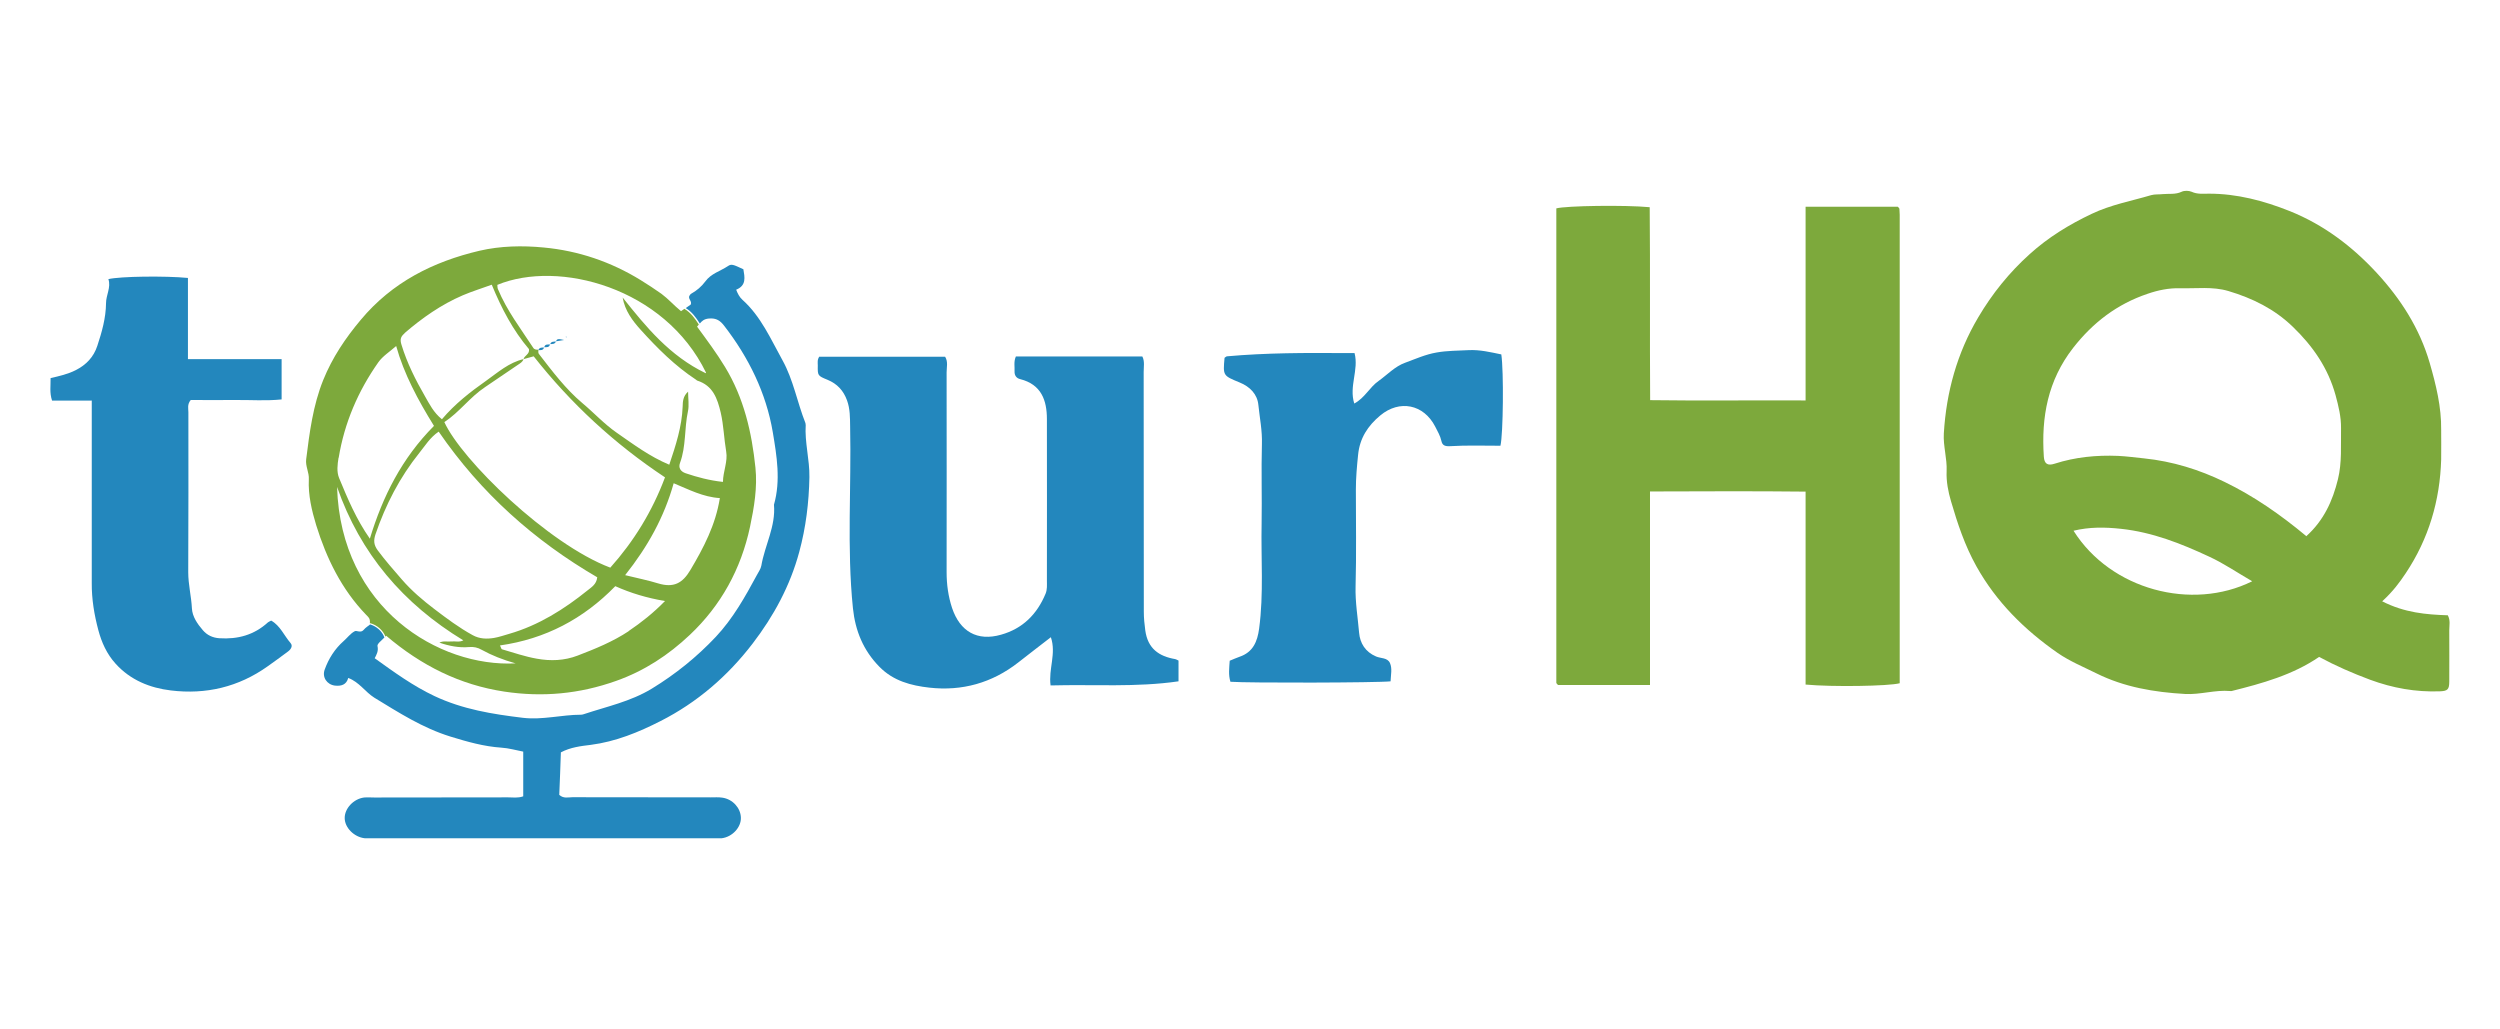 <svg xmlns="http://www.w3.org/2000/svg" id="Layer_1" data-name="Layer 1" viewBox="0 0 170 70"><defs><style>      .cls-1 {        fill: #7da93c;      }      .cls-2 {        fill: #2387bd;      }    </style></defs><path class="cls-1" d="M161.99,40.89c1.53,.78,2.99,.9,4.46,.95,.19,.35,.1,.69,.1,1.01,0,1.17,.01,2.33,0,3.5,0,.54-.12,.64-.64,.66-1.64,.06-3.21-.22-4.75-.79-1.18-.44-2.33-.94-3.46-1.55-1.8,1.23-3.87,1.8-5.95,2.32-.03,0-.07,.01-.1,0-1.03-.09-2.04,.26-3.07,.2-2.09-.12-4.13-.46-6.02-1.4-.89-.44-1.83-.83-2.64-1.39-2.25-1.57-4.17-3.46-5.53-5.9-.78-1.4-1.28-2.9-1.72-4.41-.19-.64-.33-1.35-.3-2.05,.04-.86-.24-1.7-.19-2.57,.17-2.81,.9-5.46,2.34-7.89,.95-1.61,2.11-3.05,3.5-4.3,1.26-1.14,2.68-2.01,4.22-2.74,1.3-.62,2.69-.87,4.04-1.27,.25-.07,.53-.04,.79-.07,.42-.04,.86,.04,1.28-.16,.19-.09,.49-.08,.68,0,.39,.18,.78,.13,1.18,.13,1.91,0,3.72,.48,5.48,1.18,2.32,.93,4.26,2.4,5.94,4.22,1.63,1.77,2.91,3.77,3.59,6.11,.43,1.49,.8,2.99,.78,4.56,0,.67,.01,1.33,0,2-.08,2.8-.85,5.4-2.41,7.74-.42,.63-.87,1.24-1.58,1.89Zm-5.17-4.42c1.2-1.08,1.8-2.41,2.16-3.88,.28-1.14,.19-2.31,.21-3.47,.01-.77-.17-1.5-.37-2.24-.51-1.85-1.54-3.34-2.91-4.66-1.25-1.21-2.74-1.94-4.38-2.43-1.08-.32-2.18-.16-3.27-.19-.77-.02-1.51,.13-2.23,.38-2.07,.7-3.71,1.95-5.06,3.68-1.72,2.21-2.17,4.7-1.99,7.39,.03,.49,.26,.64,.74,.48,1.4-.45,2.84-.59,4.31-.53,.6,.03,1.18,.11,1.77,.17,1.93,.2,3.74,.76,5.47,1.6,1.98,.96,3.77,2.2,5.55,3.68Zm-3.68,3.05c-.99-.57-1.92-1.21-2.92-1.67-1.91-.89-3.85-1.66-5.99-1.89-1.11-.12-2.15-.13-3.23,.13,2.53,4.02,8.05,5.47,12.14,3.44Z"></path><path class="cls-1" d="M122.78,46.55v-13.12c-3.53-.04-7.01-.02-10.58-.01v13.16h-6.25s-.05-.04-.07-.07c-.02-.02-.05-.05-.05-.08,0-10.76,0-21.51,0-32.26,.66-.18,4.66-.24,6.35-.08,.04,4.33,0,8.68,.03,13.12,3.52,.05,7,0,10.57,.02V14.06h6.27s.04,.04,.06,.06c.02,.03,.05,.05,.05,.08,.01,.13,.02,.27,.02,.4,0,10.62,0,21.25,0,31.86-.74,.2-4.59,.26-6.4,.09Z"></path><path class="cls-1" d="M25.16,42.38s.02,0,.03,0c.45,.13,.85,.47,1.02,.91,.02-.02,.04-.04,.05-.06,2.39,2.03,5,3.34,8.04,3.8,2.6,.39,5.1,.16,7.6-.73,1.92-.68,3.56-1.76,5.01-3.13,2.12-2,3.48-4.48,4.09-7.34,.28-1.33,.51-2.68,.37-4.03-.25-2.4-.78-4.73-2.07-6.85-.57-.94-1.22-1.81-1.9-2.74,.04-.05,.08-.09,.12-.14-.26-.41-.55-.81-.98-1.07-.08,.05-.15,.11-.23,.16-.5-.41-.87-.84-1.33-1.18-.46-.33-.93-.63-1.41-.93-2.03-1.25-4.24-2-6.6-2.22-1.45-.14-2.94-.11-4.36,.22-3.15,.74-5.94,2.14-8.07,4.69-1.05,1.25-1.94,2.57-2.56,4.1-.7,1.74-.93,3.56-1.16,5.39-.06,.48,.21,.9,.18,1.37-.05,1.07,.2,2.12,.5,3.11,.7,2.26,1.73,4.37,3.4,6.1,.12,.13,.29,.23,.25,.56Zm17.59,.54c-1.07,.71-2.27,1.2-3.47,1.66-.91,.35-1.85,.38-2.78,.21-.8-.14-1.58-.41-2.37-.64-.04-.01-.05-.1-.13-.26,3.08-.44,5.67-1.8,7.84-4.03,1.05,.47,2.14,.8,3.38,1.01-.79,.81-1.61,1.46-2.47,2.04Zm-2.14-3.65c-.05,.46-.39,.66-.65,.87-1.6,1.29-3.33,2.38-5.33,2.96-.35,.1-.69,.22-1.04,.28-.49,.08-.98,.07-1.45-.19-.93-.51-1.77-1.14-2.61-1.78-.79-.6-1.55-1.25-2.2-2-.56-.65-1.13-1.29-1.64-1.98-.27-.37-.3-.66-.16-1.09,.69-2.02,1.65-3.88,2.99-5.55,.39-.48,.71-1.03,1.31-1.44,2.88,4.19,6.5,7.41,10.79,9.91Zm-10.39-10.57c1.02-.67,1.74-1.7,2.77-2.38,.74-.49,1.47-1.01,2.21-1.5,.16-.11,.34-.2,.4-.4,.21-.06,.43-.12,.69-.19,2.52,3.2,5.49,5.95,8.93,8.23-.87,2.32-2.12,4.35-3.72,6.14-4.24-1.6-10.13-7.34-11.29-9.91Zm16.72,10.07c-.53,.89-1.13,1.22-2.19,.9-.68-.21-1.39-.35-2.24-.56,1.54-1.94,2.65-3.94,3.3-6.25,1.04,.43,2,.94,3.14,1.01-.29,1.82-1.1,3.37-2.01,4.9Zm1.05-13.39c-2.45-1.18-4.06-3.15-5.65-5.15,.15,.89,.67,1.58,1.23,2.2,1.13,1.25,2.33,2.45,3.76,3.39,.03,.02,.05,.05,.08,.06,1.07,.34,1.37,1.21,1.6,2.18,.2,.87,.22,1.76,.37,2.64,.12,.68-.21,1.35-.22,2.07-.92-.1-1.74-.32-2.54-.59-.35-.12-.5-.38-.38-.7,.42-1.13,.29-2.35,.54-3.51,.09-.41,.01-.86,.01-1.34-.35,.32-.36,.67-.37,1.02-.05,1.36-.47,2.64-.91,3.95-1.34-.56-2.44-1.39-3.58-2.18-.85-.59-1.54-1.35-2.33-2.01-1.14-.96-2.04-2.16-2.96-3.35-.05-.06-.03-.18-.03-.28-.13,0-.27,0-.35-.13-.85-1.3-1.8-2.54-2.4-3.99-.04-.09-.03-.19-.04-.29,4.16-1.72,11.38,.18,14.19,5.97Zm-20.49-2.72c1.21-1.04,2.5-1.95,3.97-2.58,.63-.27,1.29-.47,1.97-.72,.67,1.63,1.45,3.11,2.53,4.38,.06,.35-.31,.43-.37,.68-.99,.23-1.74,.9-2.54,1.47-1.08,.76-2.12,1.57-3.01,2.62-.57-.46-.85-1.04-1.15-1.56-.64-1.11-1.22-2.26-1.6-3.51-.11-.35-.06-.55,.21-.77Zm-4.47,8.47c.39-2.38,1.32-4.54,2.7-6.5,.3-.42,.78-.72,1.21-1.1,.53,1.9,1.48,3.67,2.57,5.43-2.19,2.21-3.48,4.78-4.36,7.67-.93-1.33-1.51-2.72-2.09-4.12-.18-.44-.11-.93-.04-1.38Zm8.48,12.41c-.26,.15-.55,.05-.83,.08-.26,.03-.53-.06-.8,.08,.67,.23,1.33,.36,2.02,.3,.3-.03,.59,.03,.86,.19,.69,.38,1.42,.67,2.3,.92-5.19,.27-11.89-3.72-12.14-12,1.58,4.54,4.5,7.95,8.58,10.43Z"></path><path class="cls-2" d="M54.78,28.87s0-.07-.01-.1c-.56-1.41-.82-2.94-1.56-4.27-.8-1.44-1.46-2.98-2.73-4.12-.2-.18-.32-.42-.42-.68,.71-.29,.58-.85,.49-1.39-.71-.33-.81-.38-1.06-.21-.51,.34-1.14,.5-1.53,1.04-.25,.34-.59,.63-.97,.84-.05,.03-.08,.1-.12,.15-.08,.21,.2,.35,.1,.58-.11,.08-.23,.16-.34,.24,.42,.25,.7,.64,.96,1.05,.13-.16,.28-.31,.61-.34,.52-.05,.79,.16,1.05,.5,1.66,2.15,2.85,4.56,3.3,7.23,.27,1.61,.55,3.28,.08,4.93,.13,1.47-.62,2.75-.86,4.15-.04,.22-.19,.42-.3,.63-.8,1.48-1.62,2.95-2.79,4.2-1.3,1.38-2.74,2.54-4.36,3.53-1.45,.88-3.05,1.21-4.61,1.73-.06,.02-.13,.04-.19,.04-1.33,0-2.63,.37-3.97,.21-2.06-.25-4.08-.57-6.01-1.48-1.46-.69-2.72-1.61-4.06-2.57,.12-.24,.27-.48,.19-.83-.03-.14,.24-.35,.47-.58-.15-.43-.54-.76-.97-.89,0,0-.01,0-.02-.01,0,0,0,.02,0,.03-.07,.06-.28,.18-.43,.36-.2,.23-.47,0-.61,.09-.28,.15-.49,.44-.74,.66-.6,.53-1.02,1.19-1.29,1.94-.19,.52,.15,1.02,.69,1.09,.44,.05,.79-.06,.91-.52,.75,.28,1.15,.95,1.77,1.34,1.66,1.01,3.28,2.06,5.19,2.65,1.14,.35,2.26,.67,3.45,.75,.51,.03,1.01,.18,1.49,.27v3.04c-.37,.13-.7,.07-1.03,.07-3.03,0-6.06,0-9.09,.01-.23,0-.47-.02-.7,0-.72,.09-1.33,.75-1.32,1.4,0,.65,.64,1.29,1.36,1.37,.13,.01,.27,0,.4,0,7.83,0,15.65,0,23.48,0,.13,0,.27,.01,.4,0,.72-.09,1.33-.75,1.3-1.41-.02-.65-.56-1.25-1.26-1.35-.26-.04-.53-.02-.8-.02-3.13,0-6.26,0-9.39-.01-.29,0-.6,.11-.9-.16,.04-.95,.08-1.92,.11-2.89,.66-.35,1.37-.43,2.03-.51,1.7-.22,3.26-.86,4.75-1.62,2.48-1.26,4.56-3.05,6.26-5.27,1.44-1.88,2.55-3.93,3.17-6.23,.45-1.66,.66-3.36,.69-5.09,.02-1.2-.33-2.37-.25-3.56Z"></path><path class="cls-2" d="M55.72,24.26h8.55c.21,.34,.1,.71,.1,1.06,0,4.53,.01,9.06,0,13.59,0,.83,.11,1.64,.37,2.43,.54,1.61,1.72,2.28,3.33,1.82,1.47-.41,2.45-1.39,3.03-2.79,.12-.29,.09-.59,.09-.88,0-3.66,.01-7.33,0-10.99,0-1.28-.38-2.36-1.82-2.72-.25-.06-.39-.25-.38-.52,.02-.32-.07-.66,.09-1.02h8.6c.17,.33,.09,.7,.09,1.06,0,5.43,0,10.86,.01,16.29,0,.43,.04,.85,.1,1.28,.17,1.23,.92,1.76,2.04,1.95,.06,.01,.11,.05,.22,.1v1.41c-2.88,.42-5.77,.2-8.7,.28-.15-1.13,.4-2.16,.02-3.28-.77,.6-1.5,1.15-2.22,1.72-1.78,1.39-3.82,1.96-6.04,1.71-1.24-.14-2.45-.45-3.4-1.42-1.1-1.12-1.64-2.45-1.8-3.98-.42-4.11-.1-8.24-.19-12.36-.01-.6,0-1.19-.21-1.77-.24-.67-.67-1.13-1.32-1.4-.68-.28-.68-.28-.67-.98,0-.19-.05-.4,.12-.62Z"></path><path class="cls-2" d="M6.23,27.24H3.54c-.18-.54-.09-1.02-.1-1.53,.61-.14,1.18-.27,1.71-.54,.71-.36,1.22-.89,1.47-1.66,.31-.94,.58-1.89,.59-2.89,0-.56,.35-1.08,.16-1.64,.79-.19,3.87-.23,5.41-.08v5.52h6.37v2.74c-1.05,.11-2.1,.03-3.15,.04-1.03,.01-2.05,0-3.03,0-.25,.3-.16,.58-.16,.83,0,3.63,.01,7.26-.01,10.88,0,.84,.21,1.64,.25,2.46,.03,.56,.37,1.05,.74,1.48,.29,.34,.67,.52,1.13,.55,1.25,.08,2.36-.22,3.3-1.08,.05-.04,.11-.06,.22-.12,.61,.34,.88,1.02,1.32,1.53,.18,.21,0,.45-.2,.59-.45,.34-.9,.66-1.36,.99-1.98,1.41-4.2,1.93-6.58,1.64-1.42-.17-2.75-.7-3.76-1.82-.6-.66-.95-1.45-1.17-2.27-.28-1.05-.46-2.12-.45-3.22,0-3.8,0-7.59,0-11.39,0-.33,0-.65,0-1.04Z"></path><path class="cls-2" d="M94.57,46.33c-.92,.1-9.7,.12-10.9,.03-.15-.47-.08-.95-.05-1.43,.24-.1,.45-.19,.67-.27,.91-.31,1.21-1.02,1.33-1.91,.32-2.38,.12-4.78,.17-7.16,.03-1.8-.03-3.6,.02-5.39,.03-.91-.15-1.78-.24-2.66-.07-.74-.58-1.25-1.27-1.53-1.14-.47-1.14-.46-1.03-1.68,.05-.03,.11-.09,.16-.1,2.68-.24,5.37-.24,8.06-.22,.2,0,.39,0,.62,0,.3,1.15-.39,2.25-.02,3.43,.72-.38,1.04-1.11,1.66-1.54,.59-.42,1.1-.98,1.79-1.23,.71-.26,1.39-.57,2.15-.7,.73-.13,1.45-.12,2.17-.16,.77-.04,1.5,.14,2.23,.29,.17,1.15,.13,5.43-.06,6.21-1.13,0-2.28-.04-3.43,.03-.36,.02-.52-.07-.58-.34-.08-.37-.27-.68-.43-1-.78-1.51-2.42-1.84-3.73-.75-.84,.7-1.4,1.54-1.51,2.69-.08,.78-.15,1.56-.15,2.34,0,2.2,.04,4.4-.02,6.59-.03,1.07,.15,2.11,.24,3.16,.06,.7,.42,1.3,1.15,1.61,.32,.14,.78,.07,.95,.45,.16,.37,.06,.78,.04,1.24Z"></path><path class="cls-2" d="M37.81,23.22c.05-.19,.17-.19,.55-.1-.34,.05-.45,.07-.56,.09,0,0,.01,.02,.01,.02Z"></path><path class="cls-2" d="M37.4,23.41c-.05,.23-.23,.2-.4,.2h.01c.05-.22,.23-.18,.4-.19h-.01Z"></path><path class="cls-2" d="M37,23.61c-.05,.23-.24,.2-.4,.2v.02c.07-.22,.25-.2,.42-.2h-.01Z"></path><path class="cls-2" d="M37.41,23.42c.06-.22,.24-.18,.4-.2v-.02c-.07,.22-.25,.19-.42,.2h.01Z"></path><polygon class="cls-2" points="38.46 22.91 38.52 22.89 38.52 22.95 38.46 22.91"></polygon></svg>